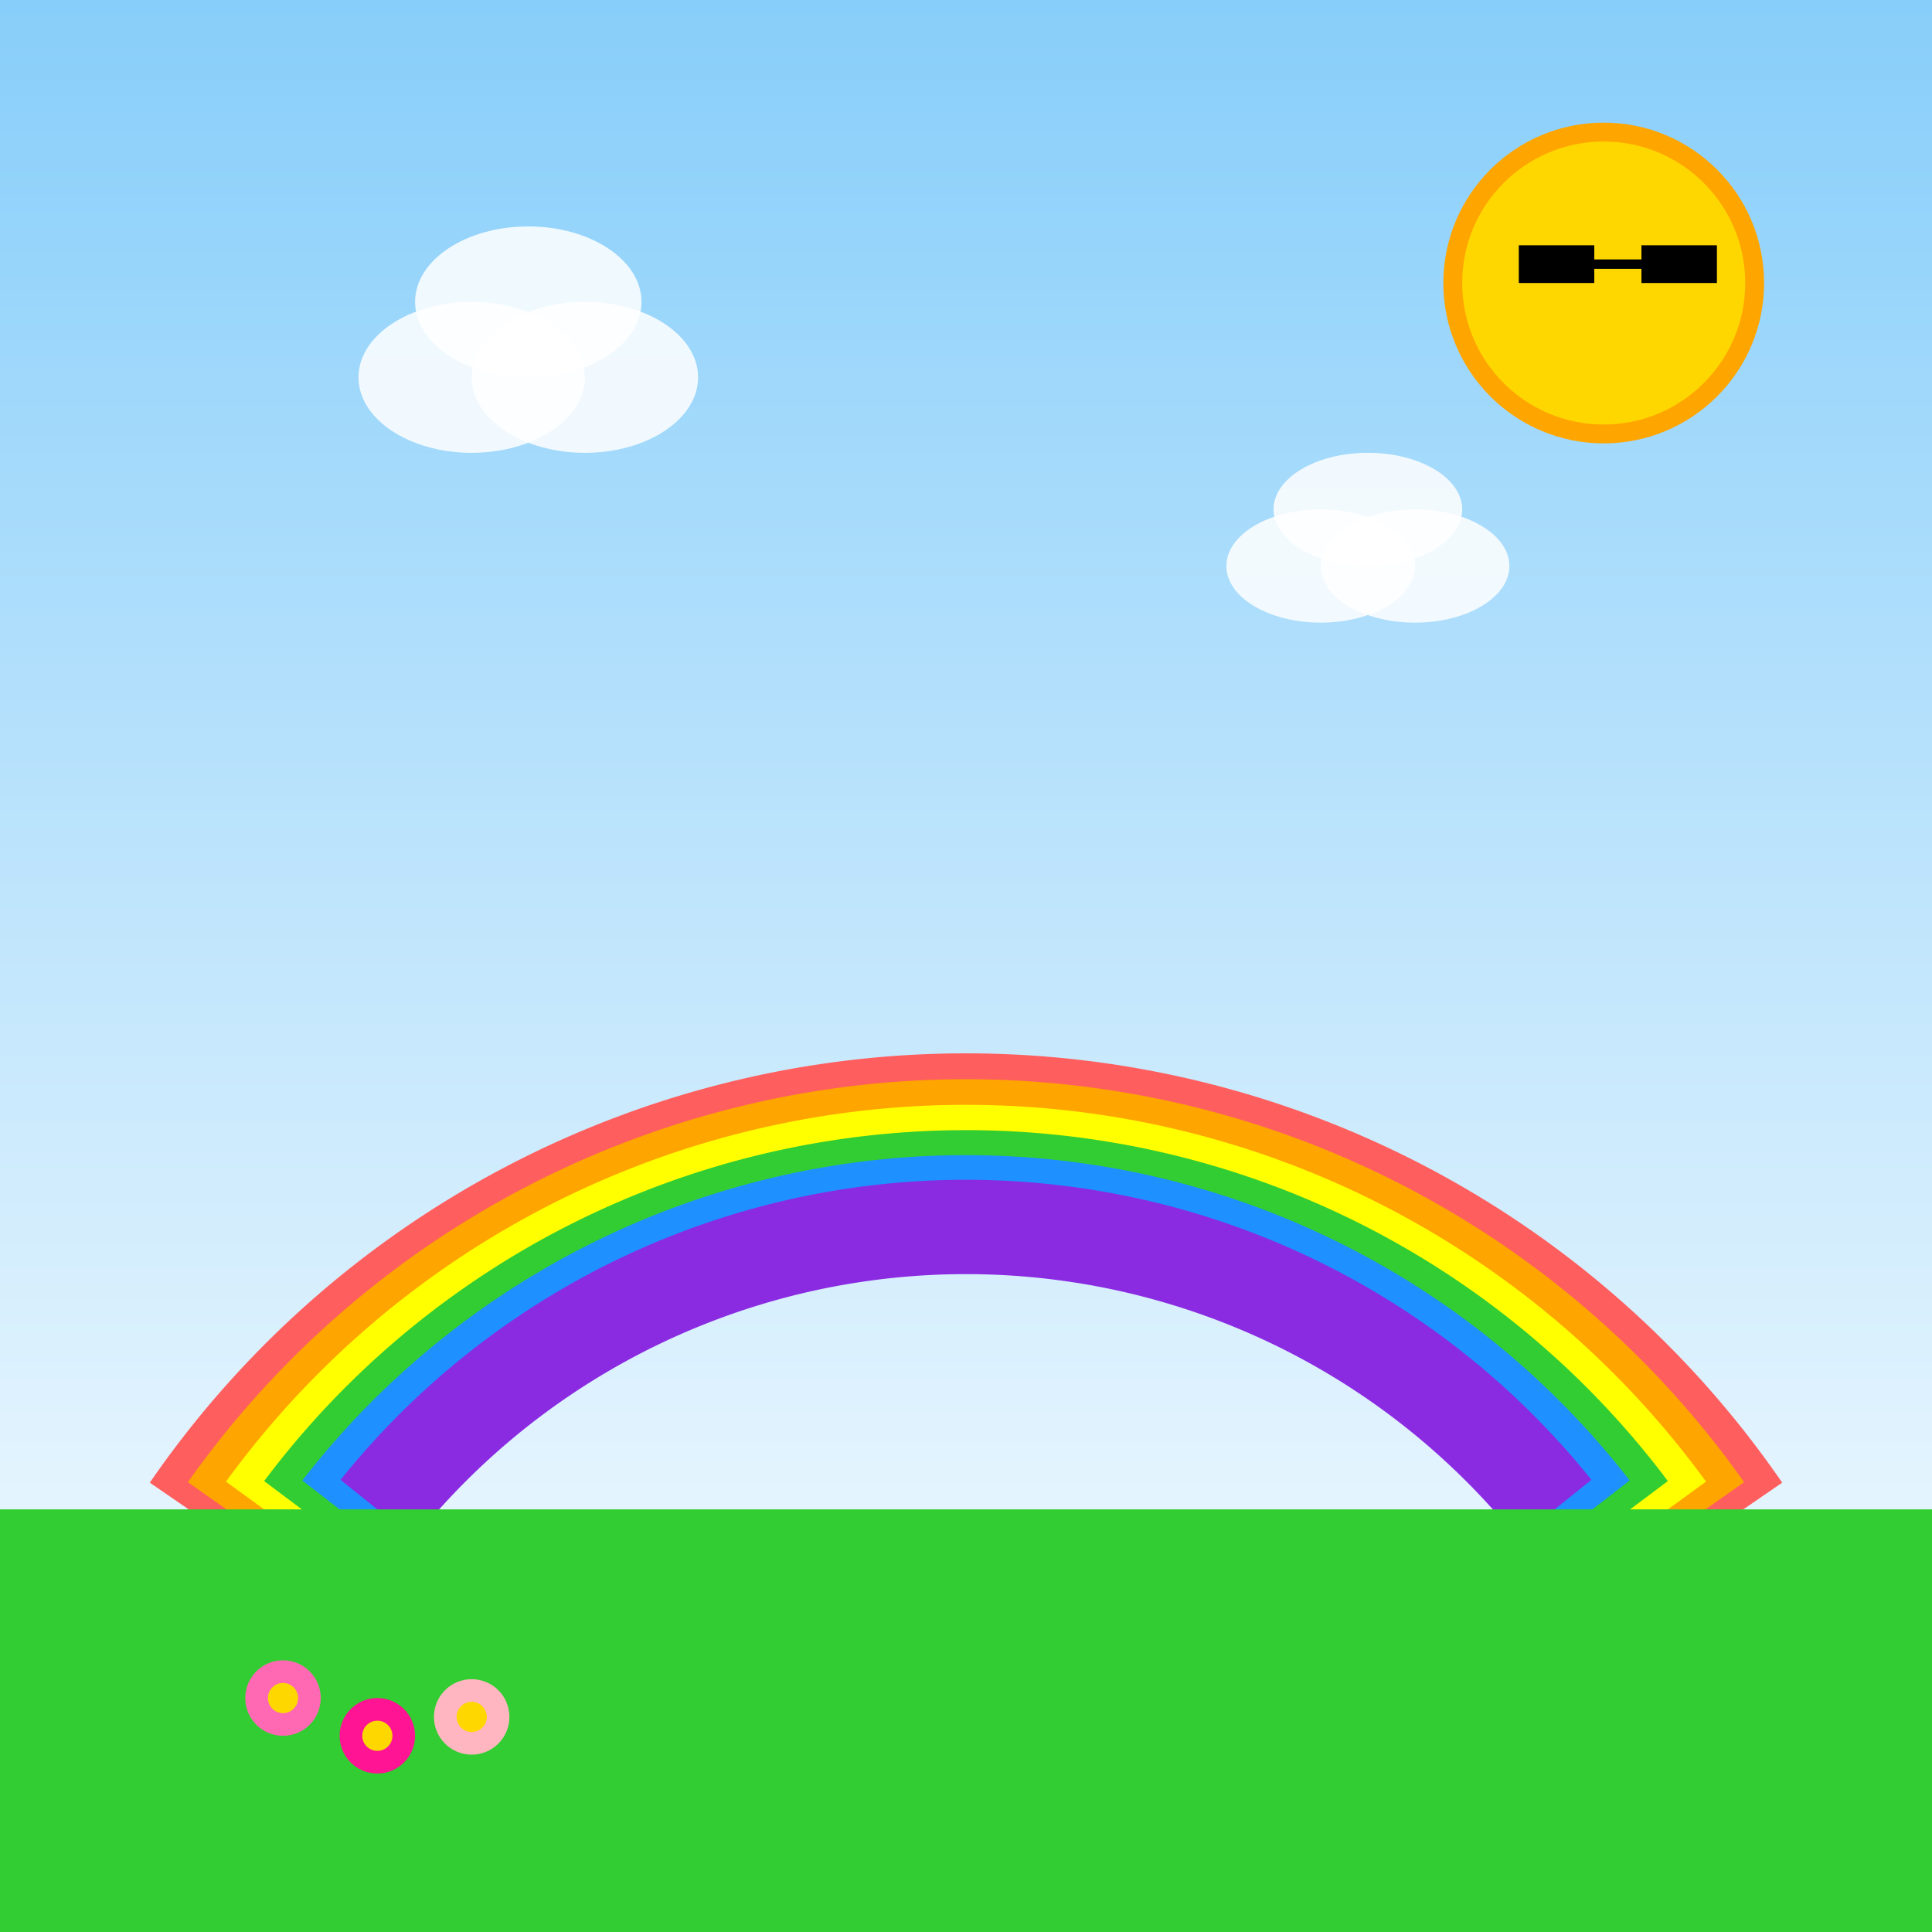 <!--

Generated by DrawGPT.
Free, open source, AI generated images in SVG, PNG, and HTML Canvas format.
https://drawgpt.ai

Created: 2025-07-05T06:26:09+00:00
-->
<svg id="svg-main" class="canvas"   viewBox="0 0 1024 1024" xmlns="http://www.w3.org/2000/svg" xmlns:xlink="http://www.w3.org/1999/xlink">
  <rect x="0" y="0" width="1024" height="1024" fill="#333333" stroke="none"/>
  <title id="title-001" class="title">Fun 1024 Wonderland</title>
  <desc id="desc-001" class="description">A whimsical 1024x1024 wonderland with a playful sun, dancing clouds, and a vibrant rainbow. Enjoy this pixel perfect day!</desc>
  <!-- Background Gradient Definition -->
  <defs id="defs-001" class="defs">
    <linearGradient id="grad-bg-001" class="gradient" x1="0" y1="0" x2="0" y2="1">
      <stop id="grad-stop1" class="gradient-stop" offset="0%" stop-color="#87CEFA"/>
      <stop id="grad-stop2" class="gradient-stop" offset="100%" stop-color="#FFFFFF"/>
    </linearGradient>
  </defs>
  <!-- Background -->
  <rect id="bg-rect-001" class="background" x="0" y="0" width="1024" height="1024" fill="url(#grad-bg-001)"/>
  <!-- Rainbow Arc -->
  <path id="rainbow-arc-001" class="rainbow" d="M100,800 A500,500 0 0,1 924,800" fill="none" stroke="#FF5E5E" stroke-width="50"/>
  <path id="rainbow-arc-002" class="rainbow" d="M120,800 A480,480 0 0,1 904,800" fill="none" stroke="#FFA500" stroke-width="50"/>
  <path id="rainbow-arc-003" class="rainbow" d="M140,800 A460,460 0 0,1 884,800" fill="none" stroke="#FFFF00" stroke-width="50"/>
  <path id="rainbow-arc-004" class="rainbow" d="M160,800 A440,440 0 0,1 864,800" fill="none" stroke="#32CD32" stroke-width="50"/>
  <path id="rainbow-arc-005" class="rainbow" d="M180,800 A420,420 0 0,1 844,800" fill="none" stroke="#1E90FF" stroke-width="50"/>
  <path id="rainbow-arc-006" class="rainbow" d="M200,800 A400,400 0 0,1 824,800" fill="none" stroke="#8A2BE2" stroke-width="50"/>
  <!-- Sun -->
  <circle id="sun-circle-001" class="sun" cx="850" cy="150" r="80" fill="#FFD700" stroke="#FFA500" stroke-width="10"/>
  <!-- Sun Sunglasses -->
  <rect id="sun-sunglasses-001" class="sunglasses" x="805" y="130" width="40" height="20" fill="#000"/>
  <rect id="sun-sunglasses-002" class="sunglasses" x="870" y="130" width="40" height="20" fill="#000"/>
  <line id="sun-sunglasses-bridge" class="sunglasses" x1="845" y1="140" x2="870" y2="140" stroke="#000" stroke-width="5"/>
  <!-- Clouds -->
  <g id="cloud-group-001" class="cloud">
    <ellipse id="cloud-ellipse-001" class="cloud-part" cx="250" cy="200" rx="60" ry="40" fill="#FFFFFF" opacity="0.85"/>
    <ellipse id="cloud-ellipse-002" class="cloud-part" cx="310" cy="200" rx="60" ry="40" fill="#FFFFFF" opacity="0.85"/>
    <ellipse id="cloud-ellipse-003" class="cloud-part" cx="280" cy="160" rx="60" ry="40" fill="#FFFFFF" opacity="0.85"/>
  </g>
  <g id="cloud-group-002" class="cloud">
    <ellipse id="cloud-ellipse-004" class="cloud-part" cx="700" cy="300" rx="50" ry="30" fill="#FFFFFF" opacity="0.85"/>
    <ellipse id="cloud-ellipse-005" class="cloud-part" cx="750" cy="300" rx="50" ry="30" fill="#FFFFFF" opacity="0.85"/>
    <ellipse id="cloud-ellipse-006" class="cloud-part" cx="725" cy="270" rx="50" ry="30" fill="#FFFFFF" opacity="0.85"/>
  </g>
  <!-- Playful Ground -->
  <rect id="ground-rect-001" class="ground" x="0" y="800" width="1024" height="224" fill="#32CD32"/>
  <circle id="flower-001" class="flower" cx="150" cy="900" r="20" fill="#FF69B4"/>
  <circle id="flower-002" class="flower" cx="200" cy="920" r="20" fill="#FF1493"/>
  <circle id="flower-003" class="flower" cx="250" cy="910" r="20" fill="#FFB6C1"/>
  <circle id="flower-center-001" class="flower-center" cx="150" cy="900" r="8" fill="#FFD700"/>
  <circle id="flower-center-002" class="flower-center" cx="200" cy="920" r="8" fill="#FFD700"/>
  <circle id="flower-center-003" class="flower-center" cx="250" cy="910" r="8" fill="#FFD700"/>
</svg>